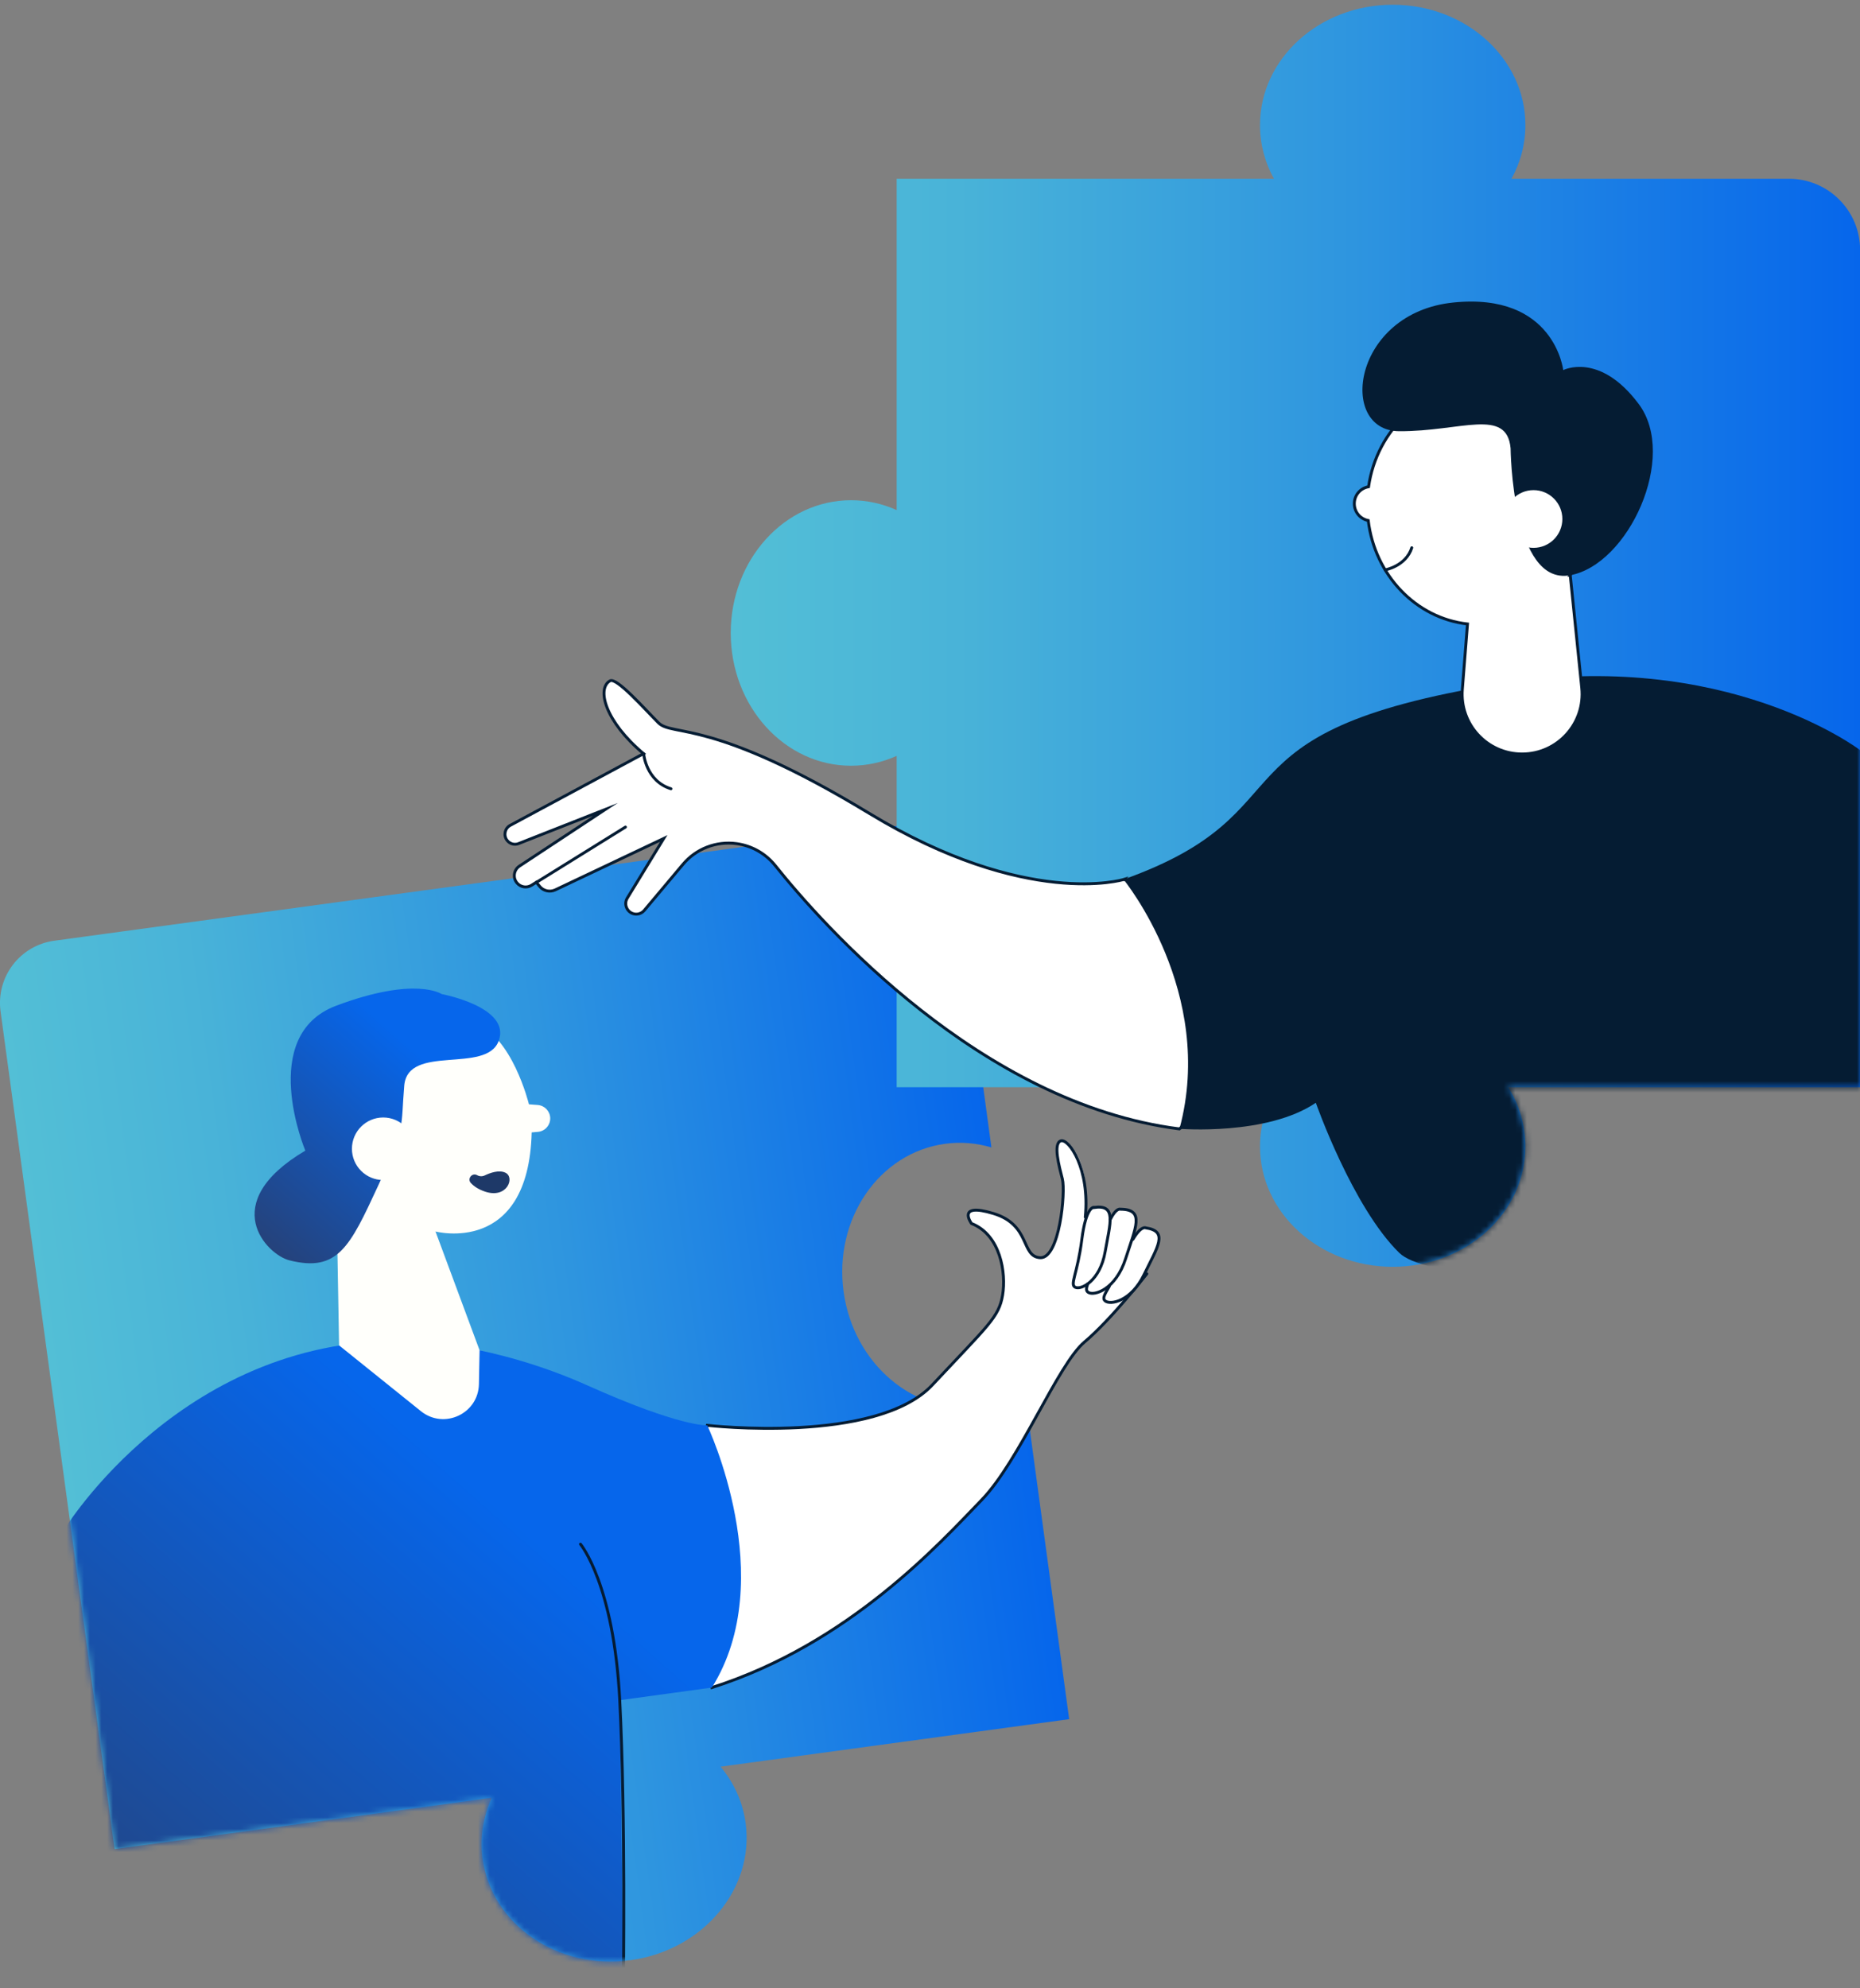 <?xml version="1.0" encoding="UTF-8"?> <svg xmlns="http://www.w3.org/2000/svg" width="321" height="343" viewBox="0 0 321 343" fill="none"><rect x="0" y="0" width="321" height="343" fill="#808080" stroke="none"/><g clip-path="url(#clip0_11594_4108)"><path d="M145.586 222.819C143.883 210.289 151.7 198.876 163.075 197.324C165.838 196.946 168.545 197.192 171.1 197.949L163.396 141.318L9.35 162.289C3.445 163.103 -0.7 168.536 0.095 174.46L19.779 318.99L84.869 310.132C83.411 313.387 82.806 316.983 83.298 320.674C84.85 332.031 96.263 339.867 108.792 338.163C121.322 336.46 130.218 325.86 128.684 314.504C128.173 310.813 126.64 307.501 124.35 304.775L184.519 296.58L176.816 239.949C174.563 241.368 172.008 242.334 169.245 242.712C157.889 244.264 147.29 235.349 145.586 222.819Z" fill="url(#paint0_linear_11594_4108)"></path><mask id="mask0_11594_4108" style="mask-type:luminance" maskUnits="userSpaceOnUse" x="-1" y="141" width="204" height="198"><path d="M145.586 222.819C143.883 210.289 151.7 198.876 163.075 197.324C165.838 196.946 168.545 197.192 171.1 197.949L163.396 141.318L9.35 162.289C3.445 163.103 -0.7 168.536 0.095 174.46L19.779 318.99L84.869 310.132C83.411 313.387 82.806 316.983 83.298 320.674C84.85 332.031 96.263 339.867 108.792 338.163C121.322 336.46 130.218 325.86 128.684 314.504C128.173 310.813 126.64 307.501 124.35 304.775L184.519 296.58L178.178 249.942L183.705 240.498C183.099 240.876 202.518 219.053 202.632 216.46C202.954 209.476 183.724 192.611 181.699 192.895C170.343 194.447 147.29 235.349 145.586 222.819Z" fill="white"></path></mask><g mask="url(#mask0_11594_4108)"><path d="M122.041 245.892C122.041 245.892 151.226 249.242 160.898 238.908C170.57 228.573 172.368 227.249 173.011 223.425C173.655 219.602 172.652 213.015 167.636 211.066C167.636 211.066 164.929 207.375 171.421 209.343C177.913 211.312 176.115 216.763 179.484 216.971C182.853 217.179 183.894 205.614 183.326 203.4C182.759 201.185 181.699 197.249 183.061 196.813C184.424 196.378 188.153 200.39 187.32 208.719C186.487 217.047 197.9 219.715 197.9 219.715C197.9 219.715 191.768 227.589 187.15 231.469C182.531 235.331 175.945 251.987 169.358 258.763C162.204 266.144 146.608 283.52 122.836 291.091L113.051 267.734L122.041 245.854V245.892Z" fill="white"></path><path d="M197.919 219.753C197.919 219.753 191.787 227.627 187.169 231.507C182.55 235.368 175.964 252.024 169.377 258.8C162.223 266.182 146.627 283.557 122.855 291.128L113.07 267.772L122.06 245.892C122.06 245.892 151.245 249.242 160.917 238.908C170.589 228.573 172.387 227.248 173.03 223.425C173.674 219.602 172.671 213.015 167.655 211.065C167.655 211.065 164.948 207.375 171.44 209.343C177.932 211.311 176.134 216.763 179.503 216.971C182.872 217.179 183.913 205.614 183.345 203.4C182.778 201.185 181.718 197.248 183.08 196.813C184.443 196.378 188.134 201.621 187.301 209.968" stroke="#051C33" stroke-width="0.5" stroke-miterlimit="10" stroke-linecap="round"></path><path d="M188.834 208.283C188.834 208.283 187.453 207.905 186.696 213.867C185.938 219.829 184.576 221.608 185.579 222.081C186.582 222.554 189.837 221.021 190.727 215.949C191.616 210.876 192.733 207.772 188.815 208.302L188.834 208.283Z" fill="white"></path><path d="M193.377 208.605C193.377 208.605 191.957 207.999 190.254 214.283C188.55 220.567 186.809 222.271 187.831 222.952C188.853 223.633 192.582 222.46 194.285 217.122C195.989 211.785 197.673 208.624 193.377 208.605Z" fill="white"></path><path d="M197.749 211.822C197.749 211.822 196.499 211.065 194.096 216.687C191.692 222.308 189.856 223.652 190.708 224.409C191.56 225.166 195.175 224.58 197.465 219.848C199.755 215.116 201.723 212.409 197.73 211.822H197.749Z" fill="white"></path><path d="M188.834 208.283C188.834 208.283 187.453 207.905 186.696 213.867C185.938 219.829 184.576 221.608 185.579 222.081C186.582 222.554 189.837 221.021 190.727 215.949C191.616 210.876 192.733 207.772 188.815 208.302L188.834 208.283Z" stroke="#051C33" stroke-width="0.5" stroke-miterlimit="10" stroke-linecap="round"></path><path d="M187.718 221.494C187.434 222.27 187.415 222.706 187.812 222.952C188.834 223.614 192.563 222.46 194.266 217.122C195.97 211.785 197.654 208.624 193.358 208.605C193.358 208.605 192.639 208.302 191.598 210.403" stroke="#051C33" stroke-width="0.5" stroke-miterlimit="10" stroke-linecap="round"></path><path d="M191.446 221.911C190.594 223.368 190.235 223.993 190.708 224.409C191.578 225.166 195.175 224.58 197.465 219.848C199.755 215.116 201.723 212.409 197.73 211.822C197.73 211.822 196.973 211.368 195.515 213.81" stroke="#051C33" stroke-width="0.5" stroke-miterlimit="10" stroke-linecap="round"></path><path d="M11.016 263.968C11.016 263.968 31.798 229.804 71.43 231.356C71.43 231.356 85.266 231.791 101.335 238.984C117.404 246.195 122.06 245.892 122.06 245.892C122.06 245.892 134.627 272.372 122.855 291.129L106.975 293.305L107.6 342.346L5.489 334.302L11.035 263.949L11.016 263.968Z" fill="url(#paint1_linear_11594_4108)"></path><path d="M58.541 232.113L72.642 243.45C76.635 246.649 82.559 243.886 82.654 238.775L82.768 232.946L75.159 212.447C75.159 212.447 91.209 216.706 91.758 195.356L92.818 195.261C94.048 195.166 94.994 194.107 94.957 192.876C94.919 191.684 93.991 190.719 92.799 190.624L91.285 190.51C91.285 190.51 88.389 178.529 81.689 176.409C74.989 174.289 57.765 189.98 57.765 189.98L58.522 232.132L58.541 232.113Z" fill="#FFFFFB"></path><path d="M52.693 198.498C52.693 198.498 44.346 178.624 58.03 173.495C71.715 168.365 76.219 171.488 76.219 171.488C76.219 171.488 88.181 173.703 86.08 179.532C83.979 185.362 70.39 180.006 69.765 187.293C69.141 194.58 70.087 194.182 65.223 204.63C60.377 215.078 58.314 219.526 49.949 217.425C46.069 216.46 37.324 207.583 52.693 198.498Z" fill="url(#paint2_linear_11594_4108)"></path><path d="M66.131 203.57C69.11 203.57 71.525 201.155 71.525 198.176C71.525 195.197 69.11 192.781 66.131 192.781C63.152 192.781 60.737 195.197 60.737 198.176C60.737 201.155 63.152 203.57 66.131 203.57Z" fill="#FFFFFB"></path><path d="M82.351 202.737C82.749 202.965 83.241 202.983 83.657 202.775C84.528 202.359 86.118 201.753 87.253 202.321C88.9 203.154 87.499 206.826 83.733 205.577C82.54 205.179 81.764 204.63 81.254 204.081C80.591 203.343 81.481 202.245 82.351 202.737Z" fill="#1E3968"></path><path d="M100.181 266.39C100.181 266.39 105.934 273.261 106.956 293.305C107.979 313.349 107.581 342.346 107.581 342.346" stroke="#051C33" stroke-width="0.5" stroke-miterlimit="10" stroke-linecap="round"></path></g><path d="M308.717 30.838H260.851C262.384 28.056 263.255 24.914 263.255 21.583C263.255 10.113 252.996 0.819 240.353 0.819C227.71 0.819 217.451 10.113 217.451 21.583C217.451 24.914 218.322 28.056 219.855 30.838H154.747V87.999C152.324 86.901 149.655 86.296 146.873 86.296C135.403 86.296 126.11 96.554 126.11 109.198C126.11 121.841 135.403 132.1 146.873 132.1C149.655 132.1 152.324 131.494 154.747 130.397V187.558H220.423C218.53 190.586 217.451 194.069 217.451 197.778C217.451 209.248 227.71 218.542 240.353 218.542C252.996 218.542 263.255 209.248 263.255 197.778C263.255 194.069 262.176 190.567 260.283 187.558H321.019V43.122C321.019 36.327 315.512 30.838 308.736 30.838H308.717Z" fill="url(#paint3_linear_11594_4108)"></path><mask id="mask1_11594_4108" style="mask-type:luminance" maskUnits="userSpaceOnUse" x="80" y="0" width="242" height="219"><path d="M308.717 30.838H260.851C262.384 28.056 263.255 24.914 263.255 21.583C263.255 10.113 252.996 0.819 240.353 0.819C227.71 0.819 217.452 10.113 217.452 21.583C217.452 24.914 218.322 28.056 219.855 30.838H154.747V87.999C152.324 86.901 149.656 86.296 146.873 86.296C135.404 86.296 138.281 105.734 126.111 109.198C8.537 142.699 154.747 187.539 154.747 187.539C154.747 187.539 227.71 218.523 240.353 218.523C252.996 218.523 263.255 209.229 263.255 197.759C263.255 194.05 262.176 190.548 260.283 187.539H321.02V43.122C321.02 36.327 315.512 30.838 308.736 30.838H308.717Z" fill="white"></path></mask><g mask="url(#mask1_11594_4108)"><path d="M193.907 151.728C193.907 151.728 177.232 156.819 150.015 140.315C122.798 123.81 116.06 127.122 113.638 124.699C111.215 122.277 106.408 116.807 105.272 117.45C102.944 118.813 104.42 124.434 111.064 130.018L88.067 142.378C87.14 142.87 86.856 144.081 87.481 144.933C87.954 145.576 88.787 145.822 89.525 145.52L104.477 139.633L89.638 149.419C88.673 150.062 88.465 151.406 89.203 152.296C89.828 153.072 90.944 153.242 91.777 152.693L92.553 152.201L93.159 152.939C93.802 153.715 94.9 153.942 95.808 153.526L114.546 144.649L108.262 154.927C107.657 155.911 108.111 157.198 109.19 157.595C109.909 157.86 110.704 157.633 111.196 157.046L117.858 149.116C120.13 146.409 123.612 145.065 127.114 145.539C129.744 145.898 132.129 147.242 133.795 149.324C141.933 159.488 169.283 190.415 203.54 194.75L212.568 187.236C212.568 187.236 209.862 161.684 209.729 161.04C209.597 160.397 203.219 152.352 203.219 152.352L193.888 151.747L193.907 151.728Z" fill="white"></path><path d="M193.907 151.728C193.907 151.728 177.232 156.819 150.015 140.315C122.798 123.81 116.06 127.122 113.638 124.699C111.215 122.277 106.408 116.807 105.272 117.45C102.944 118.813 104.42 124.434 111.064 130.018L88.067 142.378C87.14 142.87 86.856 144.081 87.481 144.933C87.954 145.576 88.787 145.822 89.525 145.52L104.477 139.633L89.638 149.419C88.673 150.062 88.465 151.406 89.203 152.296C89.828 153.072 90.944 153.242 91.777 152.693L92.553 152.201L93.159 152.939C93.802 153.715 94.9 153.942 95.808 153.526L114.546 144.649L108.262 154.927C107.657 155.911 108.111 157.198 109.19 157.595C109.909 157.86 110.704 157.633 111.196 157.046L117.858 149.116C120.13 146.409 123.612 145.065 127.114 145.539C129.744 145.898 132.129 147.242 133.795 149.324C141.933 159.488 169.283 190.415 203.54 194.75L212.568 187.236C212.568 187.236 209.862 161.684 209.729 161.04C209.597 160.397 203.219 152.352 203.219 152.352L193.888 151.747L193.907 151.728Z" stroke="#051C33" stroke-width="0.5" stroke-miterlimit="10" stroke-linecap="round"></path><path d="M193.907 151.728C193.907 151.728 209.881 171.223 203.559 194.731C203.559 194.731 218.663 195.961 227.086 190.245C227.086 190.245 233.407 208.245 241.489 216.138C249.571 224.031 321.02 220.699 321.02 220.699V129.412C321.02 129.412 297.853 111.677 258.693 117.999C207.288 126.289 226.915 139.936 193.926 151.709L193.907 151.728Z" fill="#051C33"></path><path d="M270.977 99.242C273.286 95.854 274.667 91.671 274.667 87.147C274.667 75.772 265.999 66.535 255.305 66.535C245.634 66.535 237.609 74.087 236.189 83.968C234.788 84.214 233.729 85.406 233.729 86.882C233.729 88.359 234.77 89.532 236.132 89.797C237.268 99.223 244.365 106.643 253.261 107.646L252.371 118.927C251.898 124.945 256.649 130.075 262.687 130.075C268.819 130.075 273.607 124.775 272.983 118.681L270.996 99.242H270.977Z" fill="white"></path><path d="M270.977 99.242C273.286 95.854 274.667 91.671 274.667 87.147C274.667 75.772 265.999 66.535 255.305 66.535C245.634 66.535 237.609 74.087 236.189 83.968C234.788 84.214 233.729 85.406 233.729 86.882C233.729 88.359 234.77 89.532 236.132 89.797C237.268 99.223 244.365 106.643 253.261 107.646L252.371 118.927C251.898 124.945 256.649 130.075 262.687 130.075C268.819 130.075 273.607 124.775 272.983 118.681L270.996 99.242H270.977Z" stroke="#051C33" stroke-width="0.5" stroke-miterlimit="10" stroke-linecap="round"></path><path d="M260.699 77.343C260.699 77.343 260.908 101.078 270.977 99.242C281.046 97.406 289.601 78.8 282.825 69.715C276.049 60.63 269.784 63.848 269.784 63.848C269.784 63.848 268.27 50.409 250.819 52.188C233.369 53.968 230.814 74.334 241.47 74.39C252.125 74.447 260.056 70.264 260.699 77.343Z" fill="#051C33"></path><path d="M264.656 94.51C267.405 94.51 269.633 92.282 269.633 89.532C269.633 86.783 267.405 84.554 264.656 84.554C261.906 84.554 259.678 86.783 259.678 89.532C259.678 92.282 261.906 94.51 264.656 94.51Z" fill="white"></path><path d="M92.572 152.22L107.94 142.68" stroke="#051C33" stroke-width="0.5" stroke-miterlimit="10" stroke-linecap="round"></path><path d="M111.083 130.037C111.083 130.037 111.48 134.75 115.795 136.075" stroke="#051C33" stroke-width="0.5" stroke-miterlimit="10" stroke-linecap="round"></path><path d="M239.047 98.314C239.047 98.314 242.643 97.671 243.647 94.491" stroke="#051C33" stroke-width="0.5" stroke-miterlimit="10" stroke-linecap="round"></path></g></g><defs><linearGradient id="paint0_linear_11594_4108" x1="11.293" y1="256.731" x2="176.029" y2="234.313" gradientUnits="userSpaceOnUse"><stop stop-color="#53BFD6"></stop><stop offset="0.2" stop-color="#49B3D8"></stop><stop offset="0.54" stop-color="#2F96DF"></stop><stop offset="1" stop-color="#0666EB"></stop></linearGradient><linearGradient id="paint1_linear_11594_4108" x1="122.08" y1="231.712" x2="15.388" y2="352.208" gradientUnits="userSpaceOnUse"><stop offset="0.28" stop-color="#0666EB"></stop><stop offset="1" stop-color="#274074"></stop></linearGradient><linearGradient id="paint2_linear_11594_4108" x1="81.887" y1="167.072" x2="40.667" y2="213.646" gradientUnits="userSpaceOnUse"><stop offset="0.28" stop-color="#0666EB"></stop><stop offset="1" stop-color="#274074"></stop></linearGradient><linearGradient id="paint3_linear_11594_4108" x1="126.11" y1="109.652" x2="321" y2="109.652" gradientUnits="userSpaceOnUse"><stop stop-color="#53BFD6"></stop><stop offset="0.2" stop-color="#49B3D8"></stop><stop offset="0.54" stop-color="#2F96DF"></stop><stop offset="1" stop-color="#0666EB"></stop></linearGradient><clipPath id="clip0_11594_4108"><rect width="321" height="342" fill="white" transform="translate(0 0.819)"></rect></clipPath></defs></svg> 
